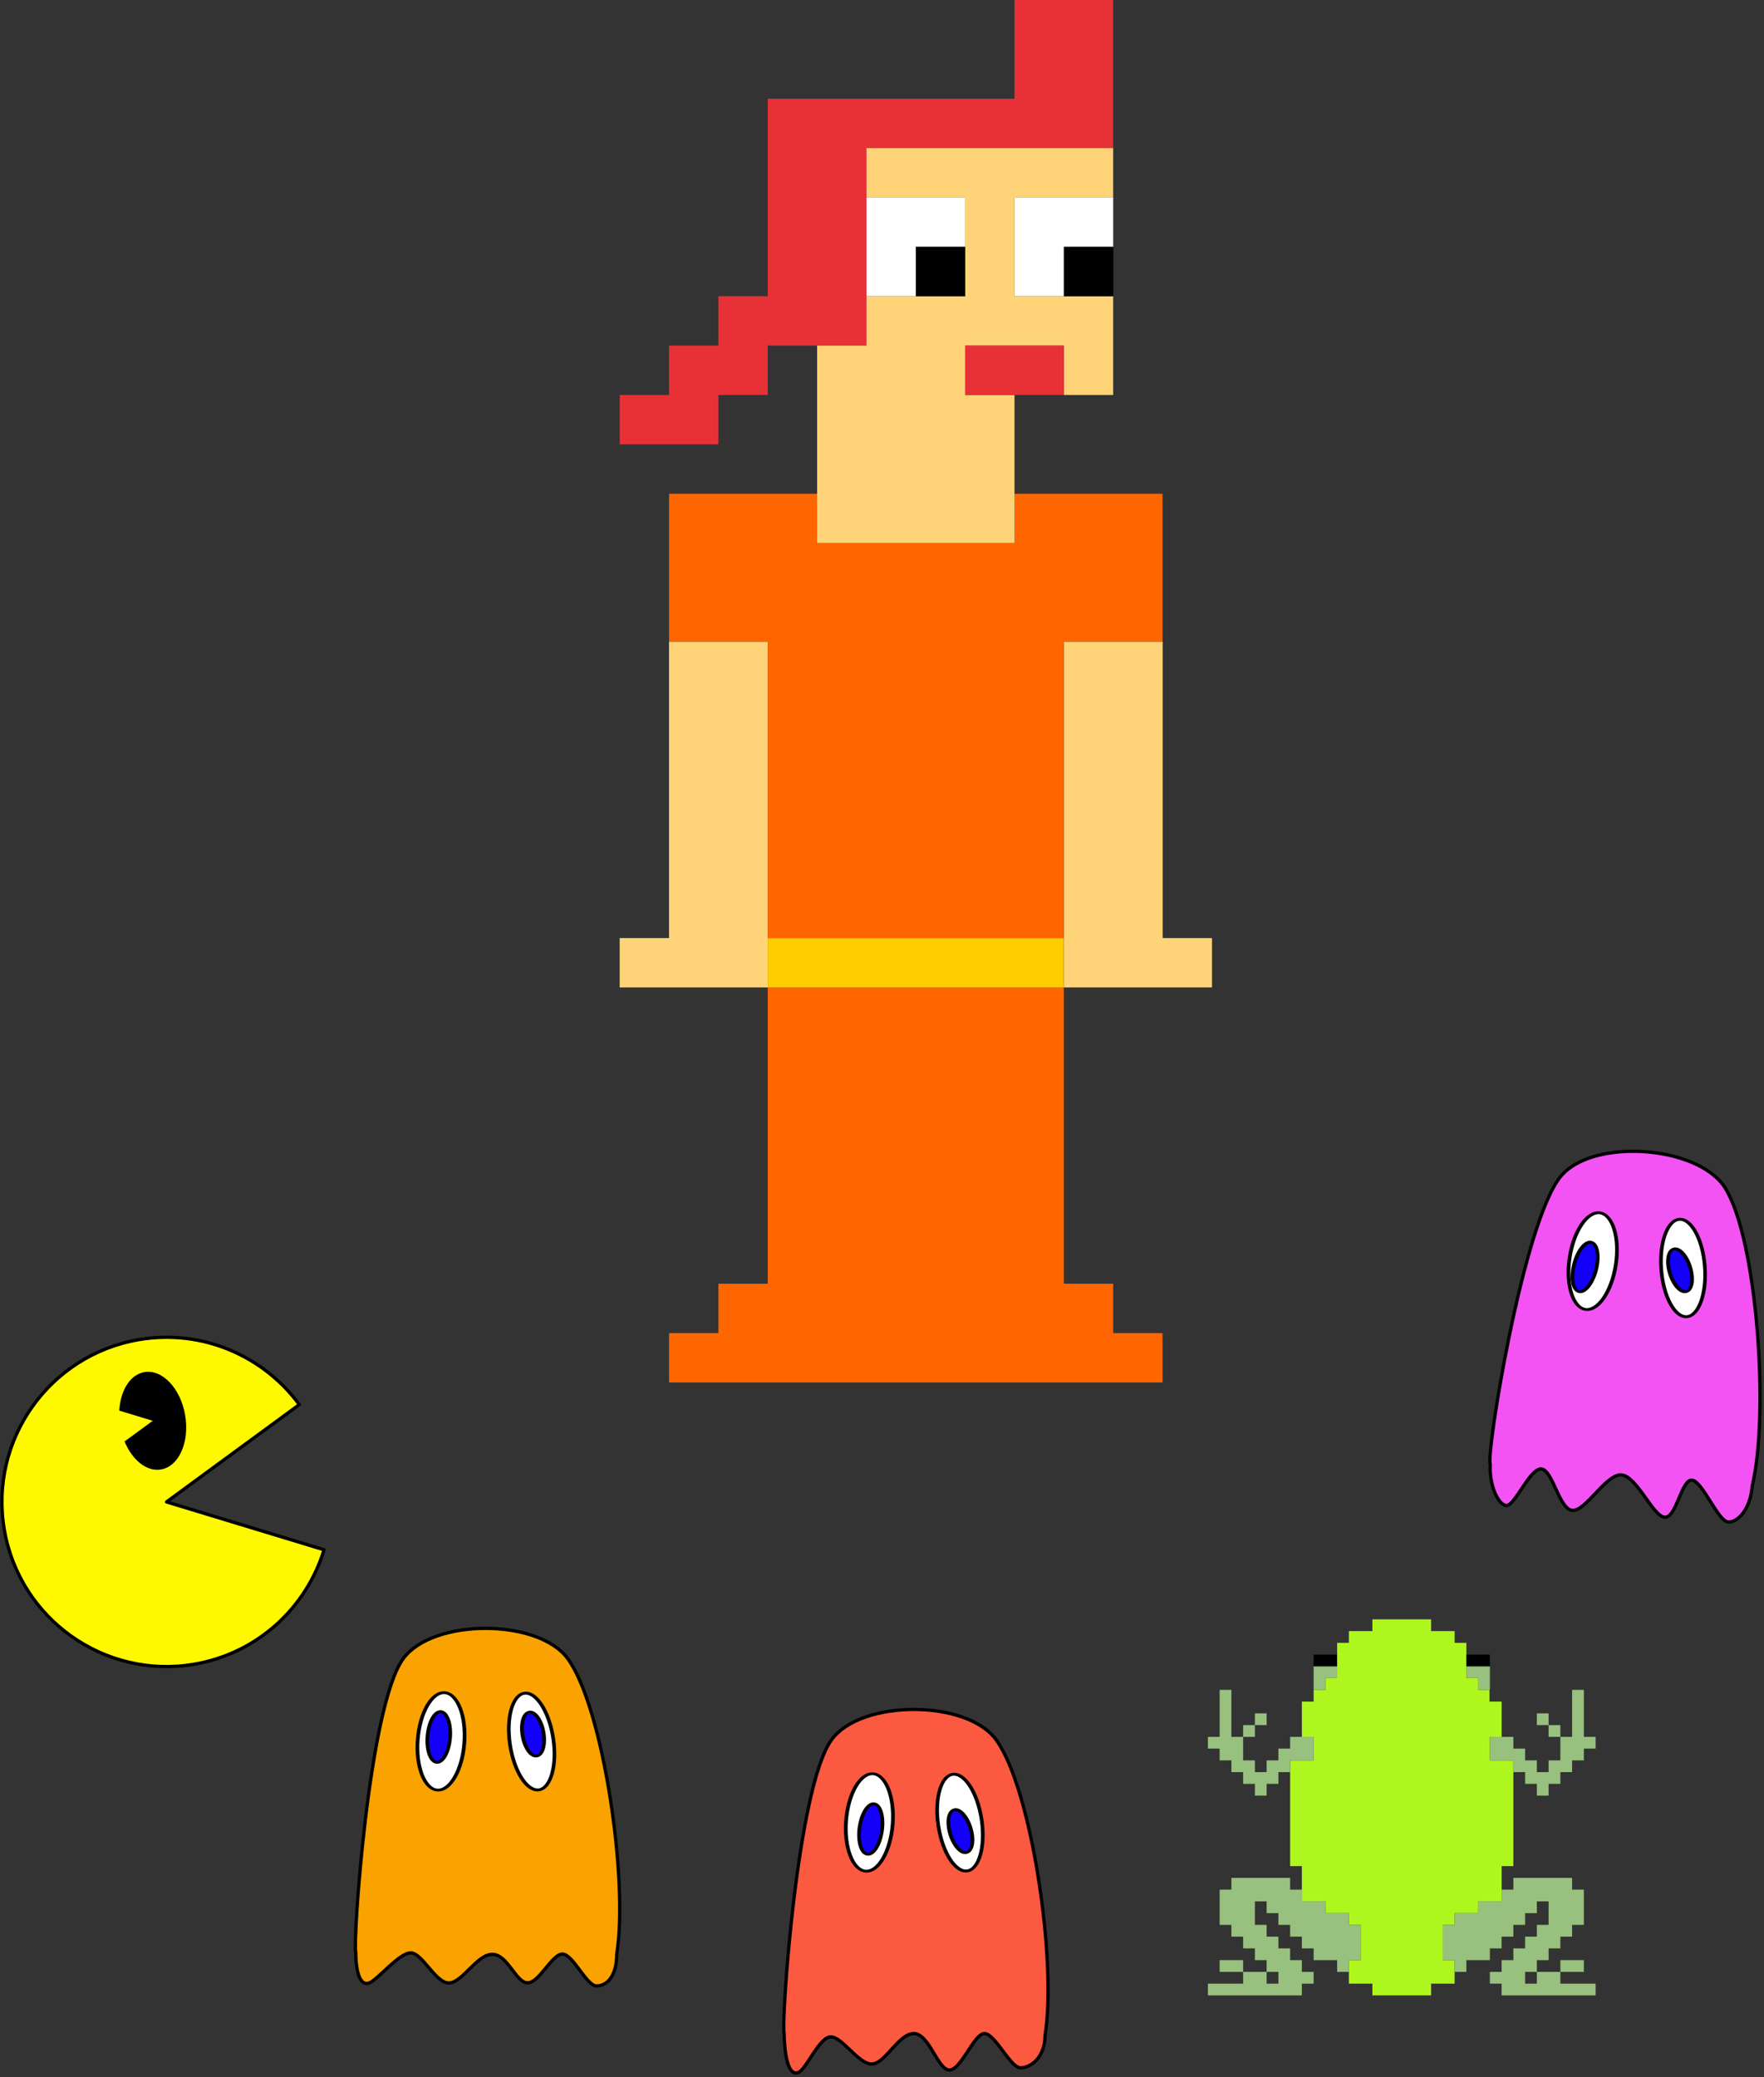 <?xml version="1.0" encoding="UTF-8" standalone="no"?>
<!DOCTYPE svg PUBLIC "-//W3C//DTD SVG 1.1//EN" "http://www.w3.org/Graphics/SVG/1.1/DTD/svg11.dtd">
<svg width="100%" height="100%" viewBox="0 0 536 631" version="1.1" xmlns="http://www.w3.org/2000/svg" xmlns:xlink="http://www.w3.org/1999/xlink" xml:space="preserve" xmlns:serif="http://www.serif.com/" style="fill-rule:evenodd;clip-rule:evenodd;stroke-linecap:round;stroke-linejoin:round;stroke-miterlimit:1.5;">
    <rect x="0" y="0" width="536" height="631" fill="#333333" stroke="none"/>
    <g transform="matrix(1,0,0,1,-83.456,-107)">
        <g id="Sally" transform="matrix(1,0,0,1,151.756,62)">
            <g id="defualt" transform="matrix(0.782,0,0,1.014,141.151,103.508)">
                <path d="M11.31,341.693L11.31,326.901L30.483,326.901L30.483,238.147L145.522,238.147L145.522,326.901L164.695,326.901L164.695,341.693L183.868,341.693L183.868,356.486L-7.863,356.486L-7.863,341.693L11.31,341.693Z" style="fill:rgb(255,102,0);"/>
            </g>
            <g id="defualt1" serif:id="defualt" transform="matrix(0.782,0,0,1.014,141.151,-31.492)">
                <path d="M49.657,223.355L49.657,238.147L126.349,238.147L126.349,223.355L183.868,223.355L183.868,267.732L145.522,267.732L145.522,356.486L30.483,356.486L30.483,267.732L-7.863,267.732L-7.863,223.355L49.657,223.355Z" style="fill:rgb(255,102,0);"/>
            </g>
            <g id="defualt2" serif:id="defualt" transform="matrix(0.782,0,0,1.014,141.151,-16.492)">
                <rect x="30.483" y="341.693" width="115.039" height="14.792" style="fill:rgb(255,204,0);"/>
            </g>
            <g id="defualt3" serif:id="defualt" transform="matrix(0.782,0,0,1.014,111.151,-106.492)">
                <path d="M30.483,430.447L30.483,341.693L68.83,341.693L68.83,445.239L11.31,445.239L11.31,430.447L30.483,430.447Z" style="fill:rgb(255,212,121);"/>
            </g>
            <g id="defualt4" serif:id="defualt" transform="matrix(0.782,0,0,1.014,141.151,-211.492)">
                <path d="M-7.863,371.278L-7.863,356.486L11.31,356.486L11.31,341.693L30.483,341.693L30.483,282.524L126.349,282.524L126.349,252.94L164.695,252.94L164.695,297.317L68.83,297.317L68.83,356.486L30.483,356.486L30.483,371.278L11.31,371.278L11.31,386.07L-27.036,386.07L-27.036,371.278L-7.863,371.278Z" style="fill:rgb(232,48,55);"/>
            </g>
            <g id="defualt5" serif:id="defualt" transform="matrix(0.782,0,0,1.014,156.151,-226.492)">
                <path d="M88.003,326.901L88.003,341.693L68.83,341.693L68.83,356.486L49.657,356.486L49.657,326.901L88.003,326.901ZM145.522,326.901L145.522,341.693L126.349,341.693L126.349,356.486L107.176,356.486L107.176,326.901L145.522,326.901Z" style="fill:white;"/>
            </g>
            <g id="defualt6" serif:id="defualt" transform="matrix(0.782,0,0,1.014,141.151,-151.492)">
                <path d="M68.83,297.317L68.83,282.524L107.176,282.524L107.176,252.94L68.83,252.94L68.83,238.147L164.695,238.147L164.695,252.94L126.349,252.94L126.349,282.524L164.695,282.524L164.695,312.109L145.522,312.109L145.522,297.317L107.176,297.317L107.176,312.109L126.349,312.109L126.349,356.486L49.657,356.486L49.657,297.317L68.83,297.317Z" style="fill:rgb(255,212,121);"/>
            </g>
            <g id="defualt7" serif:id="defualt" transform="matrix(0.782,0,0,1.014,171.151,-226.492)">
                <rect x="49.657" y="341.693" width="19.173" height="14.792"/>
            </g>
            <g id="defualt8" serif:id="defualt" transform="matrix(0.782,0,0,1.014,216.151,-226.492)">
                <rect x="49.657" y="341.693" width="19.173" height="14.792"/>
            </g>
            <g id="defualt9" serif:id="defualt" transform="matrix(0.782,0,0,1.014,186.151,-196.492)">
                <rect x="49.657" y="341.693" width="38.346" height="14.792" style="fill:rgb(232,48,55);"/>
            </g>
            <g id="defualt10" serif:id="defualt" transform="matrix(0.782,0,0,1.014,231.151,-106.492)">
                <path d="M68.83,341.693L68.83,430.447L88.003,430.447L88.003,445.239L30.483,445.239L30.483,341.693L68.83,341.693Z" style="fill:rgb(255,212,121);"/>
            </g>
        </g>
        <g id="Frog" transform="matrix(0.238,0,0,0.238,439.354,590.029)">
            <g id="Body">
                <path d="M181.748,217.475L181.748,187.475L166.748,187.475L166.748,142.475L181.748,142.475L181.748,127.475L196.748,127.475L196.748,112.475L211.748,112.475L211.748,67.475L226.748,67.475L226.748,52.475L256.748,52.475L256.748,37.475L331.748,37.475L331.748,52.475L361.748,52.475L361.748,67.475L376.748,67.475L376.748,112.475L391.748,112.475L391.748,127.475L406.248,127.475L406.248,142.475L421.748,142.475L421.748,187.475L406.748,187.475L406.748,217.475L436.748,217.475L436.748,352.475L421.748,352.475L421.748,397.475L391.748,397.475L391.748,412.475L361.748,412.475L361.748,427.475L346.748,427.475L346.748,472.475L361.748,472.475L361.748,502.475L331.748,502.475L331.748,517.475L256.748,517.475L256.748,502.475L226.748,502.475L226.748,472.475L241.748,472.475L241.748,427.475L226.748,427.475L226.748,412.475L196.748,412.475L196.748,397.475L166.748,397.475L166.748,352.475L151.748,352.475L151.748,217.475L181.748,217.475Z" style="fill:rgb(174,247,30);"/>
            </g>
            <g id="Back-Legs" serif:id="Back Legs">
                <g transform="matrix(1,0,0,1,25,25)">
                    <path d="M126.748,357.475L141.748,357.475L141.748,372.475L171.748,372.475L171.748,387.475L201.748,387.475L201.748,402.475L216.748,402.475L216.748,447.475L201.748,447.475L201.748,462.475L186.748,462.475L186.748,447.475L156.748,447.475L156.748,432.475L141.748,432.475L141.748,417.475L126.748,417.475L126.748,402.475L111.748,402.475L111.748,387.475L96.748,387.475L96.748,372.475L81.748,372.475L81.748,402.475L96.748,402.475L96.748,417.475L111.748,417.475L111.748,432.475L126.748,432.475L126.748,447.475L141.748,447.475L141.748,462.475L156.748,462.475L156.748,477.475L141.748,477.475L141.748,492.475L21.748,492.475L21.748,477.475L66.748,477.475L66.748,462.475L96.748,462.475L96.748,477.475L111.748,477.475L111.748,462.475L96.748,462.475L96.748,447.475L81.748,447.475L81.748,432.475L66.748,432.475L66.748,417.475L51.748,417.475L51.748,402.475L36.748,402.475L36.748,357.475L51.748,357.475L51.748,342.475L126.748,342.475L126.748,357.475ZM66.748,462.475L36.748,462.475L36.748,447.475L66.748,447.475L66.748,462.475Z" style="fill:rgb(152,192,126);"/>
                </g>
                <g transform="matrix(-1,0,0,1,563.497,25)">
                    <path d="M126.748,357.475L141.748,357.475L141.748,372.475L171.748,372.475L171.748,387.475L201.748,387.475L201.748,402.475L216.748,402.475L216.748,447.475L201.748,447.475L201.748,462.475L186.748,462.475L186.748,447.475L156.748,447.475L156.748,432.475L141.748,432.475L141.748,417.475L126.748,417.475L126.748,402.475L111.748,402.475L111.748,387.475L96.748,387.475L96.748,372.475L81.748,372.475L81.748,402.475L96.748,402.475L96.748,417.475L111.748,417.475L111.748,432.475L126.748,432.475L126.748,447.475L141.748,447.475L141.748,462.475L156.748,462.475L156.748,477.475L141.748,477.475L141.748,492.475L21.748,492.475L21.748,477.475L66.748,477.475L66.748,462.475L96.748,462.475L96.748,477.475L111.748,477.475L111.748,462.475L96.748,462.475L96.748,447.475L81.748,447.475L81.748,432.475L66.748,432.475L66.748,417.475L51.748,417.475L51.748,402.475L36.748,402.475L36.748,357.475L51.748,357.475L51.748,342.475L126.748,342.475L126.748,357.475ZM66.748,462.475L36.748,462.475L36.748,447.475L66.748,447.475L66.748,462.475Z" style="fill:rgb(152,192,126);"/>
                </g>
            </g>
            <g id="Front-Legs" serif:id="Front Legs">
                <g transform="matrix(1,0,0,1,15,0)">
                    <path d="M481.748,187.475L466.748,187.475L466.748,172.475L481.748,172.475L481.748,187.475ZM466.748,172.475L451.748,172.475L451.748,157.475L466.748,157.475L466.748,172.475ZM421.748,187.475L421.748,202.475L436.748,202.475L436.748,217.475L451.748,217.475L451.748,232.475L466.748,232.475L466.748,217.475L481.748,217.475L481.748,187.475L496.748,187.475L496.748,127.475L511.748,127.475L511.748,187.475L526.748,187.475L526.748,202.475L511.748,202.475L511.748,217.475L496.748,217.475L496.748,232.475L481.748,232.475L481.748,247.475L466.748,247.475L466.748,262.475L451.748,262.475L451.748,247.475L436.748,247.475L436.748,232.475L421.748,232.475L421.748,217.475L391.748,217.475L391.748,187.475L421.748,187.475Z" style="fill:rgb(152,192,126);"/>
                </g>
                <g transform="matrix(-1,0,0,1,573.497,0)">
                    <path d="M481.748,187.475L466.748,187.475L466.748,172.475L481.748,172.475L481.748,187.475ZM466.748,172.475L451.748,172.475L451.748,157.475L466.748,157.475L466.748,172.475ZM421.748,187.475L421.748,202.475L436.748,202.475L436.748,217.475L451.748,217.475L451.748,232.475L466.748,232.475L466.748,217.475L481.748,217.475L481.748,187.475L496.748,187.475L496.748,127.475L511.748,127.475L511.748,187.475L526.748,187.475L526.748,202.475L511.748,202.475L511.748,217.475L496.748,217.475L496.748,232.475L481.748,232.475L481.748,247.475L466.748,247.475L466.748,262.475L451.748,262.475L451.748,247.475L436.748,247.475L436.748,232.475L421.748,232.475L421.748,217.475L391.748,217.475L391.748,187.475L421.748,187.475Z" style="fill:rgb(152,192,126);"/>
                </g>
            </g>
            <g id="Eyes">
                <g id="Right-Eye" serif:id="Right Eye" transform="matrix(1,0,0,1,-15,-15)">
                    <path d="M421.748,112.475L421.748,142.475L406.748,142.475L406.748,127.475L391.748,127.475L391.748,112.475L421.748,112.475Z" style="fill:rgb(152,192,126);"/>
                    <rect x="391.748" y="97.475" width="30" height="15"/>
                </g>
                <g id="Left-Eye" serif:id="Left Eye" transform="matrix(-1,0,0,1,603.497,-15)">
                    <path d="M421.748,112.475L421.748,142.475L406.748,142.475L406.748,127.475L391.748,127.475L391.748,112.475L421.748,112.475Z" style="fill:rgb(152,192,126);"/>
                    <rect x="391.748" y="97.475" width="30" height="15"/>
                </g>
            </g>
        </g>
        <g id="Purple-Ghost" serif:id="Purple Ghost" transform="matrix(0.997,0.074,-0.074,0.997,122.768,41.926)">
            <g transform="matrix(1,0,0,1,-80.863,25.869)">
                <path d="M531.11,452.216C531.168,458.21 534.304,464.283 536.899,464.283C539.494,464.283 543.155,452.43 546.67,452.43C550.185,452.43 552.964,464.283 557.035,464.283C561.106,464.283 566.41,452.43 571.098,452.43C575.785,452.43 581.581,464.283 585.159,464.283C588.738,464.283 589.348,452.43 592.568,452.43C595.789,452.43 601.394,464.283 604.482,464.283C607.474,464.283 610.984,459.832 610.984,452.811C614.576,430.667 606.931,378.05 596.098,363.174C587.151,350.888 555.045,350.888 546.098,363.174C535.602,377.585 529.486,449.935 531.11,452.216Z" style="fill:rgb(243,83,242);stroke:black;stroke-width:1px;"/>
            </g>
            <g transform="matrix(1.342,0.104,-0.077,0.997,-133.399,-48.578)">
                <ellipse cx="478.405" cy="414.233" rx="5.274" ry="14.831" style="fill:white;stroke:black;stroke-width:0.84px;"/>
            </g>
            <g transform="matrix(1.244,-0.19,0.151,0.989,-153.431,95.436)">
                <ellipse cx="478.405" cy="414.233" rx="5.274" ry="14.831" style="fill:white;stroke:black;stroke-width:0.88px;"/>
            </g>
            <g transform="matrix(1.437,0.26,-0.202,1.119,-125.103,-171.956)">
                <ellipse cx="475.634" cy="415.003" rx="2.356" ry="6.788" style="fill:rgb(19,0,248);stroke:black;stroke-width:0.76px;"/>
            </g>
            <g transform="matrix(1.269,-0.498,0.364,0.926,-251.249,267.551)">
                <ellipse cx="475.634" cy="415.003" rx="2.356" ry="6.788" style="fill:rgb(19,0,248);stroke:black;stroke-width:0.84px;"/>
            </g>
        </g>
        <g id="Red-Ghost" serif:id="Red Ghost" transform="matrix(1,0,0,1,-129.106,246.486)">
            <g transform="matrix(1,0,0,1,-80.863,25.869)">
                <path d="M531.685,452.43C531.685,452.43 531.685,465.815 535.947,464.283C538.39,463.405 542.339,453.43 545.854,453.43C549.368,453.43 554.227,461.679 558.298,461.679C562.369,461.679 566.41,452.43 571.098,452.43C575.785,452.43 578.344,463.495 581.922,463.495C585.501,463.495 589.348,452.43 592.568,452.43C595.789,452.43 600.425,462.83 603.514,462.83C606.506,462.83 610.984,459.832 610.984,452.811C614.576,430.667 606.931,378.05 596.098,363.174C587.151,350.888 555.045,350.888 546.098,363.174C535.602,377.585 530.736,449.458 531.685,452.43Z" style="fill:rgb(251,89,64);stroke:black;stroke-width:1px;"/>
            </g>
            <g transform="matrix(1.342,0.104,-0.077,0.997,-133.399,-48.578)">
                <ellipse cx="478.405" cy="414.233" rx="5.274" ry="14.831" style="fill:white;stroke:black;stroke-width:0.84px;"/>
            </g>
            <g transform="matrix(1.244,-0.19,0.151,0.989,-153.431,95.436)">
                <ellipse cx="478.405" cy="414.233" rx="5.274" ry="14.831" style="fill:white;stroke:black;stroke-width:0.88px;"/>
            </g>
            <g transform="matrix(1.447,0.2,-0.156,1.126,-146.353,-146.257)">
                <ellipse cx="475.634" cy="415.003" rx="2.356" ry="6.788" style="fill:rgb(19,0,248);stroke:black;stroke-width:0.76px;"/>
            </g>
            <g transform="matrix(1.302,-0.402,0.294,0.951,-236.896,213.337)">
                <ellipse cx="475.634" cy="415.003" rx="2.356" ry="6.788" style="fill:rgb(19,0,248);stroke:black;stroke-width:0.84px;"/>
            </g>
        </g>
        <g id="Yellow-Ghost" serif:id="Yellow Ghost" transform="matrix(1,0,0,1,-259.262,221.857)">
            <g transform="matrix(1,0,0,1,-80.863,25.869)">
                <path d="M531.685,452.43C531.685,452.43 531.516,463.211 535.778,461.679C538.22,460.8 544.856,452.54 548.37,452.54C551.885,452.54 555.895,461.679 559.966,461.679C564.037,461.679 568.475,452.986 573.163,452.986C577.85,452.986 580.32,461.638 583.899,461.638C587.477,461.638 591.253,452.906 594.473,452.906C597.694,452.906 601.774,462.587 604.863,462.587C607.854,462.587 610.984,459.832 610.984,452.811C614.576,430.667 606.931,378.05 596.098,363.174C587.151,350.888 555.045,350.888 546.098,363.174C535.602,377.585 530.736,449.458 531.685,452.43Z" style="fill:rgb(249,162,0);stroke:black;stroke-width:1px;"/>
            </g>
            <g transform="matrix(1.342,0.104,-0.077,0.997,-133.399,-48.578)">
                <ellipse cx="478.405" cy="414.233" rx="5.274" ry="14.831" style="fill:white;stroke:black;stroke-width:0.84px;"/>
            </g>
            <g transform="matrix(1.244,-0.19,0.151,0.989,-153.431,95.436)">
                <ellipse cx="478.405" cy="414.233" rx="5.274" ry="14.831" style="fill:white;stroke:black;stroke-width:0.88px;"/>
            </g>
            <g transform="matrix(1.455,0.122,-0.095,1.133,-176.578,-115.397)">
                <ellipse cx="475.634" cy="415.003" rx="2.356" ry="6.788" style="fill:rgb(19,0,248);stroke:black;stroke-width:0.76px;"/>
            </g>
            <g transform="matrix(1.342,-0.239,0.175,0.98,-206.241,118.916)">
                <ellipse cx="475.634" cy="415.003" rx="2.356" ry="6.788" style="fill:rgb(19,0,248);stroke:black;stroke-width:0.84px;"/>
            </g>
        </g>
        <g id="Pacman" transform="matrix(0.986,-0.168,0.168,0.986,34.36,275.876)">
            <path d="M94.725,322.363C86.512,338.744 69.56,350 50,350C22.404,350 0,327.596 0,300C0,272.404 22.404,250 50,250C69.56,250 86.512,261.256 94.725,277.637L50,300L94.725,322.363Z" style="fill:rgb(255,249,0);stroke:black;stroke-width:1px;"/>
            <path d="M40.511,270.257C41.836,264.299 45.586,260 50,260C55.519,260 60,266.721 60,275C60,283.279 55.519,290 50,290C45.586,290 41.837,285.702 40.512,279.745L50,275.006L40.511,270.257Z"/>
        </g>
    </g>
</svg>
